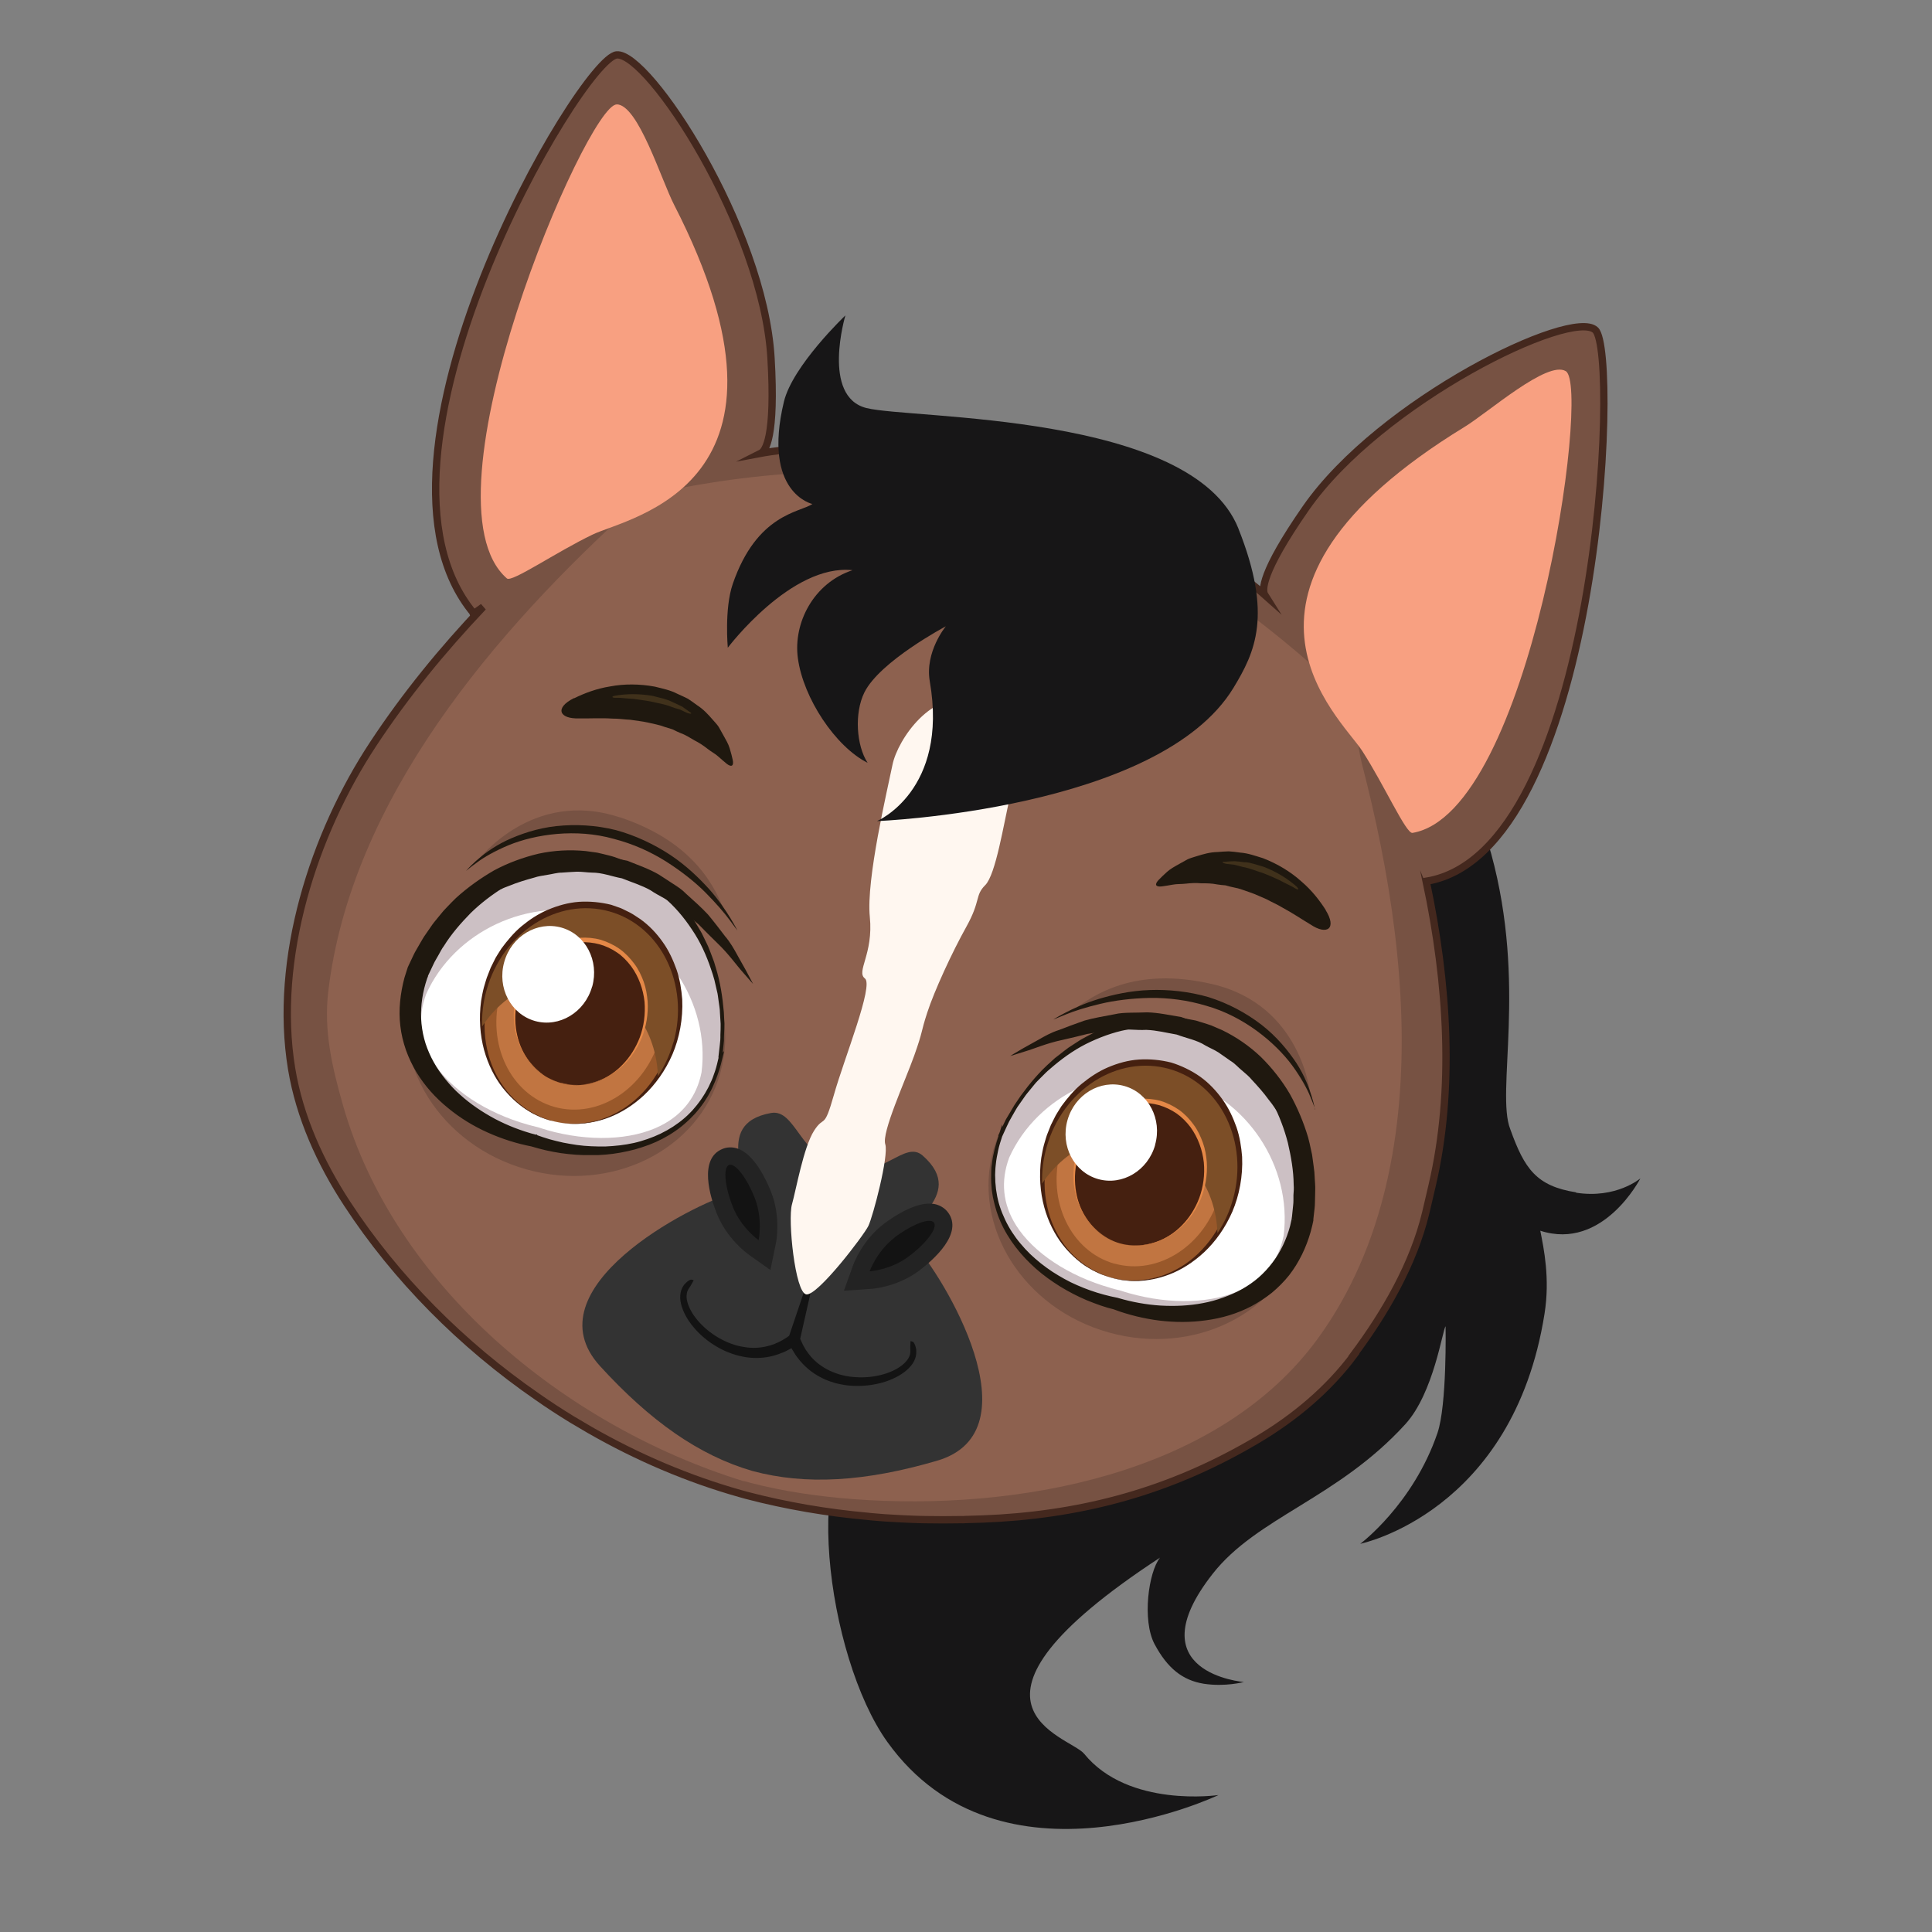 <svg width="130" height="130" viewBox="0 0 130 130" fill="none" xmlns="http://www.w3.org/2000/svg">
<rect x="0" y="0" width="130" height="130" fill="#808080" stroke="none"/>
<g id="Zodiac Sign">
<g id="Group">
<path id="Vector" d="M106.054 80.231C103.373 79.807 102.579 78.644 101.624 75.985C100.637 73.481 102.756 66.299 100.337 57.438C98.803 51.821 92.57 44.801 90.79 43.653C89.01 42.505 90.551 49.579 89.257 49.117L91.298 55.281C90.204 53.57 89.257 52.345 88.763 52.23C88.763 52.23 88.964 55.304 88.394 58.933C88.101 60.806 89.102 67.833 90.328 74.968C89.842 74.775 89.357 74.629 88.887 74.413C88.887 74.413 81.127 87.551 78.299 90.587C75.464 93.623 63.651 93.969 58.705 95.48C53.758 96.99 55.599 111.484 59.706 117.209C67.312 127.812 81.99 120.784 81.99 120.784C81.99 120.784 75.934 121.678 72.952 118.01C71.973 116.801 62.75 114.836 78.053 104.811C77.282 105.774 76.835 109.026 77.691 110.636C78.546 112.239 79.563 113.063 80.996 113.295C82.43 113.518 83.701 113.179 83.701 113.179C83.701 113.179 76.342 112.586 81.605 105.89C84.587 102.091 90.019 100.82 94.566 95.826C96.476 93.723 97.062 89.477 97.27 89.246C97.27 89.292 97.37 94.532 96.723 96.427C95.082 101.228 91.53 103.879 91.53 103.879C91.53 103.879 101.809 101.79 103.928 88.398C104.305 86.025 103.881 84.014 103.642 82.812C107.873 84.184 110.377 79.291 110.377 79.291C110.377 79.291 108.751 80.678 106.047 80.254L106.054 80.231Z" fill="#171617"/>
<path id="Vector_2" d="M91.107 91.173C89.381 93.492 87.108 95.395 84.596 96.882C79.187 100.088 73.6 101.752 67.267 102.153C66.504 102.199 65.741 102.23 64.978 102.245C64.862 102.253 64.747 102.261 64.631 102.253C63.845 102.268 63.059 102.268 62.273 102.253C61.996 102.253 61.719 102.238 61.434 102.23C60.971 102.215 60.509 102.191 60.039 102.161C59.7 102.145 59.369 102.122 59.037 102.091C58.814 102.076 58.598 102.053 58.375 102.03C55.632 101.783 52.919 101.321 50.261 100.627C50.099 100.581 49.945 100.542 49.791 100.496C46.292 99.51 42.887 98.054 39.674 96.212C39.273 95.981 38.872 95.742 38.472 95.503C37.693 95.025 36.931 94.532 36.175 94.001C31.067 90.479 26.628 85.995 23.369 81.009C21.551 78.235 20.164 75.161 19.624 71.925C18.399 64.512 21.111 56.121 25.103 50.072C27.268 46.782 29.78 43.715 32.508 40.841C31.984 41.211 31.76 41.388 31.876 41.273C23.207 30.909 39.111 3.894 41.5 3.694C43.634 3.516 51.355 15.29 51.879 24.082C52.195 29.43 51.501 30.346 51.193 30.501C52.264 30.3 59.715 29.121 69.116 31.826C78.54 34.415 84.28 39.3 85.105 40.032C84.92 39.739 84.812 38.591 87.863 34.199C92.887 26.971 105.778 20.707 107.35 22.21C109.014 23.805 107.573 57.369 95.984 59.296C95.992 59.334 95.984 59.334 95.969 59.319C97.425 66.192 97.865 73.343 96.37 79.746C96.223 80.362 96.085 80.986 95.931 81.618C95.106 85.047 93.195 88.345 91.092 91.165L91.107 91.173Z" fill="#775243" stroke="#44281E" stroke-width="0.493" stroke-miterlimit="10"/>
<path id="Vector_3" d="M50.028 99.664C37.969 95.927 26.527 86.488 23.075 74.359C22.351 71.801 21.773 69.382 22.088 66.716C23.622 53.778 33.315 42.436 42.778 33.898C42.916 33.775 43.201 33.398 43.386 33.351C46.291 32.65 58.065 30.169 68.722 33.166C78.769 35.987 87.977 44.37 90.258 46.558C91.052 47.321 91.352 50.28 91.637 51.382C92.115 53.224 92.546 55.081 92.916 56.945C93.679 60.783 94.188 64.666 94.296 68.557C94.504 76.062 93.186 83.853 88.694 90.04C82.021 99.232 68.452 101.698 57.418 100.874C55.075 100.696 52.725 100.357 50.444 99.764L50.506 99.779L50.036 99.648L50.028 99.664Z" fill="#8D614F"/>
<path id="Vector_4" d="M61.455 83.674C60.246 82.388 65.269 80.577 62.095 77.764C60.854 76.67 59.444 79.359 56.616 78.635C53.827 77.78 53.511 74.605 51.885 74.89C47.709 75.638 51.053 79.806 49.35 80.269C46.499 81.047 35.619 86.703 40.373 91.919C43.764 95.633 47.046 97.937 50.622 98.977C54.212 99.948 58.219 99.702 63.043 98.292C69.816 96.319 63.474 85.824 61.448 83.667L61.455 83.674Z" fill="#333333"/>
<path id="Vector_5" d="M56.192 93.06C55.953 92.991 55.722 92.906 55.553 92.837C55.229 92.69 54.944 92.536 54.697 92.359C54.466 92.197 54.243 92.004 54.035 91.789C53.827 91.573 53.665 91.357 53.565 91.218C53.48 91.095 53.411 90.972 53.349 90.872L53.272 90.748C53.272 90.748 53.264 90.733 53.257 90.718L53.11 90.795C53.002 90.856 52.879 90.918 52.74 90.98C52.486 91.087 52.263 91.165 52.039 91.226C51.754 91.303 51.461 91.349 51.176 91.365C50.876 91.388 50.552 91.373 50.213 91.326C49.935 91.28 49.558 91.203 49.211 91.072C48.895 90.964 48.579 90.818 48.263 90.633C47.038 89.932 46.083 88.799 45.828 87.751C45.759 87.474 45.752 87.204 45.798 86.981C45.836 86.749 45.944 86.572 46.044 86.433C46.191 86.279 46.283 86.195 46.368 86.156C46.414 86.125 46.476 86.087 46.56 86.11L46.676 86.141C46.676 86.141 46.453 86.58 46.36 86.68C46.306 86.765 46.229 86.896 46.214 87.05C46.183 87.227 46.198 87.427 46.26 87.643C46.514 88.545 47.439 89.546 48.548 90.124C48.841 90.278 49.134 90.402 49.411 90.486C49.465 90.502 49.519 90.517 49.566 90.533C49.82 90.602 50.082 90.641 50.298 90.671C50.583 90.702 50.86 90.702 51.122 90.671C51.369 90.648 51.608 90.594 51.846 90.525C52.031 90.471 52.216 90.394 52.424 90.294C52.54 90.24 52.64 90.178 52.733 90.124L52.933 90.001C53.002 89.947 53.064 89.909 53.102 89.878L54.12 86.865L54.543 86.981L53.842 90.086L54.027 90.486C54.081 90.579 54.135 90.687 54.204 90.802C54.328 90.995 54.451 91.149 54.574 91.296C54.736 91.48 54.921 91.65 55.114 91.796C55.314 91.95 55.553 92.097 55.822 92.228C56.154 92.374 56.4 92.467 56.662 92.528C56.955 92.605 57.263 92.652 57.595 92.667C58.851 92.752 60.153 92.382 60.839 91.742C61 91.588 61.124 91.427 61.185 91.272C61.255 91.118 61.262 90.964 61.255 90.841C61.232 90.733 61.27 90.24 61.27 90.24L61.386 90.271C61.47 90.294 61.493 90.348 61.532 90.425C61.578 90.502 61.617 90.633 61.648 90.795C61.663 90.995 61.663 91.211 61.571 91.434C61.501 91.642 61.355 91.866 61.147 92.066C60.384 92.829 58.974 93.291 57.564 93.253C57.194 93.253 56.847 93.206 56.524 93.137C56.416 93.114 56.3 93.091 56.192 93.06Z" fill="#131313"/>
<path id="Vector_6" d="M65.447 47.213C65.964 47.382 67.258 47.328 67.898 49.016C68.537 50.711 68.352 51.959 67.944 53.693C67.535 55.427 67.004 58.848 66.295 59.557C65.586 60.266 66.01 60.582 65.031 62.346C64.045 64.111 62.866 66.684 62.396 68.125C61.926 69.566 62.134 69.289 61.518 71.022C60.901 72.756 59.314 76.208 59.568 76.994C59.815 77.78 58.736 81.864 58.428 82.496C58.12 83.128 55.007 87.219 54.251 87.096C53.496 86.98 53.003 82.064 53.288 81.047C53.573 80.03 54.066 77.202 54.775 76.085C55.484 74.975 55.423 76.108 56.116 73.658C56.81 71.2 58.805 66.299 58.197 65.837C57.588 65.374 58.782 64.195 58.528 61.691C58.274 59.187 59.699 53.2 60.054 51.459C60.408 49.725 62.781 46.311 65.463 47.197L65.447 47.213Z" fill="#FFF7F0"/>
<path id="Vector_7" d="M50.376 84.415C50.222 84.307 48.889 83.321 48.227 81.649C47.795 80.562 46.978 77.958 48.627 77.303C48.92 77.187 49.244 77.172 49.56 77.264C50.746 77.596 51.578 79.43 51.887 80.208C52.549 81.88 52.241 83.513 52.203 83.691L51.84 85.455L50.369 84.415L50.376 84.415Z" fill="#232323"/>
<path id="Vector_8" d="M50.792 80.631C51.34 82.026 51.047 83.451 51.047 83.451C51.047 83.451 49.86 82.611 49.313 81.209C48.758 79.814 48.65 78.55 49.051 78.389C49.459 78.227 50.238 79.229 50.792 80.623L50.792 80.631Z" fill="#131313"/>
<path id="Vector_9" d="M58.589 86.726C58.774 86.719 60.431 86.572 61.864 85.486C62.796 84.777 64.854 82.989 63.783 81.571C63.59 81.317 63.32 81.14 63.005 81.047C61.818 80.716 60.146 81.841 59.483 82.342C58.05 83.428 57.457 84.977 57.395 85.154L56.786 86.85L58.582 86.726L58.589 86.726Z" fill="#232323"/>
<path id="Vector_10" d="M60.199 83.274C59.005 84.183 58.512 85.547 58.512 85.547C58.512 85.547 59.96 85.447 61.155 84.537C62.357 83.636 63.104 82.619 62.842 82.264C62.58 81.918 61.394 82.365 60.192 83.266L60.199 83.274Z" fill="#131313"/>
<path id="Vector_11" d="M41.491 7.022C42.939 7.022 44.496 12.108 45.359 13.78C55.029 32.65 42.323 34.785 39.873 35.971C37.415 37.15 34.44 39.208 34.109 38.922C28.029 33.636 39.495 7.022 41.491 7.03L41.491 7.022Z" fill="#F8A081"/>
<path id="Vector_12" d="M105.361 24.976C104.129 24.22 100.145 27.75 98.542 28.728C80.458 39.793 90.182 48.238 91.661 50.527C93.141 52.815 94.612 56.121 95.044 56.044C102.988 54.695 107.064 26.016 105.361 24.976Z" fill="#F8A081"/>
<path id="Vector_13" d="M83.33 35.563C80.209 27.742 61.354 28.22 58.303 27.457C55.252 26.694 56.885 21.223 56.885 21.223C56.885 21.223 53.333 24.598 52.747 27.033C51.276 33.174 54.666 33.914 54.666 33.914C53.819 34.484 50.929 34.569 49.303 39.3C48.733 40.964 48.972 43.584 48.972 43.584C48.972 43.584 53.241 37.921 57.363 38.367C54.728 39.238 53.364 41.935 53.688 44.293C54.05 46.974 56.215 50.242 58.38 51.328C57.625 50.172 57.471 47.992 58.164 46.589C59.205 44.493 63.643 42.143 63.643 42.143C63.643 42.143 62.217 43.861 62.564 45.849C63.835 53.208 59.012 55.25 59.012 55.25C59.012 55.25 78.006 54.503 82.999 46.281C84.447 43.892 85.649 41.396 83.33 35.571L83.33 35.563Z" fill="#171617"/>
<g id="Group_2">
<g id="Group_3">
<path id="Vector_14" d="M66.846 77.35C65.389 82.536 68.857 88.045 74.597 89.656C80.338 91.266 86.163 88.377 87.627 83.191C89.084 78.013 85.609 72.504 79.876 70.893C74.135 69.283 68.302 72.172 66.846 77.35Z" fill="#775243"/>
</g>
<path id="Vector_15" d="M67.319 76.433C65.231 82.304 70.078 86.596 75.109 87.736C79.995 89.378 86.367 88.245 87.646 82.142C88.524 76.255 85.442 70.523 80.349 69.105C75.256 67.664 69.646 70.946 67.327 76.433L67.319 76.433Z" fill="#CCC0C4"/>
<path id="Vector_16" d="M74.723 86.658C71.903 85.865 69.522 84.285 68.366 82.444C67.472 81.018 67.318 79.485 67.904 77.897C69.807 73.667 74.839 71.317 79.346 72.588C83.893 73.867 86.959 78.498 86.374 83.145C86.05 84.755 85.126 85.98 83.615 86.735C81.666 87.706 78.815 87.814 75.987 87.02C75.794 86.967 75.594 86.905 75.409 86.843C75.116 86.774 74.924 86.72 74.723 86.666L74.723 86.658Z" fill="white"/>
<g id="Group_4">
<g id="Group_5">
<path id="Vector_17" d="M74.734 85.957C71.274 84.987 69.356 81.049 70.442 77.181C71.529 73.313 75.227 70.947 78.679 71.918C82.131 72.889 84.058 76.826 82.971 80.702C81.885 84.57 78.186 86.928 74.734 85.957Z" fill="#99582A"/>
<path id="Vector_18" d="M74.995 85.033C72.051 84.208 70.418 80.795 71.365 77.435C72.313 74.076 75.48 72.011 78.424 72.835C81.367 73.66 83.001 77.073 82.053 80.433C81.105 83.792 77.938 85.85 74.995 85.025L74.995 85.033Z" fill="#C17541"/>
<path id="Vector_19" d="M74.733 85.958C74.733 85.958 74.571 85.904 74.271 85.804C74.117 85.765 73.939 85.673 73.731 85.573C73.516 85.488 73.3 85.334 73.038 85.187C72.552 84.856 71.99 84.378 71.481 83.723C70.973 83.068 70.534 82.213 70.264 81.227C69.994 80.233 69.902 79.092 70.064 77.913C70.118 77.621 70.164 77.328 70.249 77.019C70.341 76.734 70.403 76.442 70.534 76.149C70.595 76.002 70.649 75.848 70.711 75.702C70.78 75.555 70.857 75.417 70.927 75.27C71.058 74.978 71.258 74.708 71.427 74.423C71.82 73.891 72.252 73.367 72.784 72.928C73.315 72.496 73.901 72.096 74.556 71.818C75.211 71.541 75.912 71.341 76.636 71.294C77.361 71.248 78.093 71.318 78.801 71.495C79.464 71.695 80.173 72.034 80.759 72.45C81.352 72.874 81.845 73.406 82.261 73.984C82.677 74.561 82.97 75.201 83.201 75.848C83.425 76.503 83.525 77.174 83.579 77.836C83.64 79.154 83.386 80.441 82.924 81.527C82.438 82.637 81.776 83.554 81.021 84.263C80.265 84.964 79.449 85.465 78.678 85.757C77.9 86.058 77.176 86.166 76.59 86.197C76.29 86.197 76.028 86.204 75.796 86.166C75.565 86.143 75.373 86.127 75.218 86.081C74.91 86.012 74.741 85.973 74.741 85.973L74.733 85.958ZM74.733 85.958C74.733 85.958 74.895 85.996 75.211 86.058C75.365 86.104 75.558 86.112 75.789 86.135C76.02 86.174 76.282 86.15 76.575 86.15C77.16 86.112 77.885 85.996 78.64 85.665C79.395 85.341 80.188 84.833 80.874 84.093C81.568 83.369 82.161 82.429 82.531 81.373C82.908 80.279 83.047 79.085 82.924 77.867C82.77 76.657 82.338 75.448 81.575 74.454C81.19 73.96 80.751 73.514 80.235 73.151C79.711 72.797 79.187 72.543 78.547 72.35C77.946 72.188 77.314 72.119 76.69 72.15C76.066 72.196 75.457 72.35 74.872 72.566C73.708 73.028 72.699 73.829 71.944 74.785C71.774 75.039 71.574 75.27 71.435 75.532C71.358 75.663 71.281 75.794 71.204 75.918C71.142 76.049 71.081 76.18 71.019 76.311C70.88 76.565 70.796 76.865 70.688 77.143C70.603 77.405 70.534 77.698 70.457 77.967C70.218 79.077 70.241 80.186 70.457 81.165C70.665 82.151 71.073 82.999 71.551 83.669C72.021 84.347 72.576 84.817 73.061 85.156C73.315 85.311 73.531 85.465 73.747 85.549C73.955 85.65 74.124 85.742 74.278 85.788C74.579 85.896 74.741 85.95 74.741 85.95L74.733 85.958Z" fill="#452010"/>
</g>
<path id="Vector_20" d="M82.961 80.703C82.73 81.535 82.375 82.297 81.921 82.976C81.82 80.017 80.048 77.412 77.328 76.65C74.616 75.887 71.757 77.173 70.124 79.639C70.093 78.838 70.193 78.013 70.424 77.189C71.511 73.313 75.209 70.955 78.669 71.926C82.129 72.897 84.047 76.842 82.961 80.71L82.961 80.703Z" fill="#7C4E27"/>
<g id="Group_6">
<path id="Vector_21" d="M75.37 83.668C73.043 83.013 71.748 80.355 72.48 77.751C73.212 75.138 75.701 73.551 78.028 74.206C80.355 74.861 81.65 77.512 80.918 80.124C80.186 82.728 77.697 84.323 75.37 83.668Z" fill="#452010"/>
<path id="Vector_22" d="M75.37 83.668C75.37 83.668 75.262 83.629 75.062 83.56C74.862 83.491 74.569 83.36 74.238 83.144C73.906 82.921 73.529 82.605 73.197 82.15C72.858 81.703 72.573 81.133 72.396 80.463C72.219 79.8 72.172 79.037 72.296 78.251C72.334 78.058 72.373 77.858 72.427 77.658C72.489 77.465 72.535 77.273 72.627 77.08C72.773 76.679 72.997 76.317 73.236 75.955C73.498 75.608 73.791 75.269 74.137 74.984C74.492 74.699 74.877 74.445 75.309 74.275C75.74 74.098 76.195 73.975 76.665 73.936C77.135 73.905 77.612 73.951 78.067 74.067C78.506 74.198 78.953 74.414 79.338 74.683C79.724 74.961 80.047 75.3 80.317 75.678C80.594 76.047 80.787 76.471 80.941 76.895C81.095 77.319 81.165 77.766 81.203 78.197C81.257 79.068 81.103 79.915 80.81 80.647C80.502 81.387 80.07 82.011 79.57 82.489C79.069 82.967 78.529 83.306 78.013 83.514C77.497 83.722 77.004 83.799 76.611 83.814C76.21 83.822 75.894 83.784 75.686 83.737C75.478 83.691 75.363 83.668 75.363 83.668L75.37 83.668ZM75.37 83.668C75.37 83.668 75.478 83.691 75.694 83.737C75.902 83.776 76.218 83.814 76.618 83.799C77.011 83.776 77.497 83.691 78.013 83.483C78.522 83.275 79.069 82.928 79.539 82.443C80.017 81.957 80.425 81.326 80.695 80.609C80.964 79.877 81.08 79.052 81.003 78.22C80.91 77.388 80.618 76.548 80.101 75.839C79.839 75.493 79.531 75.177 79.169 74.922C78.807 74.676 78.422 74.491 77.982 74.36C77.559 74.244 77.119 74.198 76.68 74.221C76.241 74.252 75.809 74.36 75.409 74.522C74.6 74.853 73.914 75.423 73.405 76.086C73.166 76.425 72.935 76.779 72.789 77.149C72.697 77.326 72.643 77.527 72.573 77.719C72.519 77.904 72.473 78.097 72.427 78.29C72.28 79.052 72.311 79.8 72.458 80.463C72.604 81.125 72.889 81.695 73.221 82.142C73.544 82.589 73.922 82.913 74.245 83.136C74.577 83.36 74.862 83.491 75.062 83.56C75.262 83.629 75.37 83.668 75.37 83.668Z" fill="#E58847"/>
</g>
<path id="Vector_23" d="M77.729 77.036C77.244 78.769 75.525 79.794 73.9 79.34C72.274 78.885 71.341 77.113 71.827 75.379C72.312 73.645 74.031 72.62 75.656 73.075C77.282 73.53 78.215 75.31 77.722 77.036L77.729 77.036Z" fill="white"/>
</g>
<path id="Vector_24" d="M87.238 77.088C87.238 77.088 87.092 76.741 86.784 76.179C86.645 75.894 86.429 75.562 86.206 75.185C85.944 74.823 85.697 74.391 85.35 73.975C85.034 73.536 84.649 73.104 84.233 72.657C84.04 72.419 83.794 72.226 83.555 72.018C83.308 71.818 83.1 71.563 82.815 71.394C82.546 71.209 82.276 71.016 81.999 70.824C81.721 70.639 81.398 70.515 81.105 70.346C80.527 69.976 79.826 69.861 79.178 69.614C78.5 69.498 77.815 69.321 77.129 69.298C76.435 69.337 75.757 69.206 75.095 69.321C74.44 69.421 73.792 69.46 73.184 69.568C72.59 69.722 72.012 69.853 71.481 69.976C70.41 70.2 69.57 70.577 68.953 70.754C68.337 70.955 67.975 71.055 67.975 71.055C67.975 71.055 68.291 70.855 68.853 70.531C69.138 70.369 69.485 70.176 69.878 69.961C70.279 69.73 70.726 69.475 71.257 69.306C71.781 69.105 72.352 68.89 72.968 68.674C73.592 68.497 74.278 68.381 74.979 68.25C75.326 68.165 75.696 68.15 76.066 68.142C76.435 68.142 76.813 68.127 77.191 68.119C77.946 68.135 78.716 68.312 79.487 68.435C80.211 68.72 80.989 68.882 81.644 69.306C81.975 69.498 82.322 69.66 82.623 69.884C82.915 70.115 83.208 70.346 83.493 70.569C84.04 71.039 84.518 71.563 84.919 72.072C85.112 72.334 85.304 72.596 85.489 72.843C85.651 73.104 85.797 73.366 85.936 73.605C86.244 74.083 86.414 74.584 86.606 74.992C86.76 75.424 86.915 75.794 86.999 76.109C87.192 76.734 87.238 77.103 87.238 77.103L87.238 77.088Z" fill="#1F180F"/>
<path id="Vector_25" d="M89.209 61.238C88.816 60.621 88.285 59.92 87.56 59.304C86.859 58.672 85.965 58.125 84.987 57.747C84.478 57.593 83.985 57.408 83.453 57.37C83.192 57.331 82.937 57.3 82.683 57.285C82.429 57.293 82.174 57.308 81.92 57.331C81.419 57.339 80.957 57.477 80.533 57.608C80.317 57.678 80.109 57.732 79.917 57.817C79.732 57.917 79.562 58.017 79.393 58.109C79.061 58.294 78.761 58.456 78.53 58.664C78.299 58.864 78.114 59.057 77.96 59.211C77.659 59.527 77.767 59.697 78.183 59.643C78.391 59.612 78.638 59.581 78.907 59.527C79.169 59.473 79.493 59.496 79.809 59.458C80.132 59.419 80.472 59.404 80.826 59.435C81.18 59.435 81.535 59.435 81.905 59.512C82.09 59.543 82.275 59.558 82.459 59.573C82.644 59.627 82.822 59.674 83.014 59.712C83.392 59.774 83.754 59.928 84.124 60.051C84.494 60.174 84.856 60.359 85.218 60.506C85.565 60.698 85.935 60.852 86.274 61.06C86.967 61.43 87.599 61.862 88.184 62.209C89.294 62.956 89.98 62.486 89.194 61.23L89.209 61.238Z" fill="#1F180F"/>
<path id="Vector_26" d="M87.299 59.705C86.667 59.127 85.897 58.665 85.057 58.333C84.972 58.31 84.887 58.279 84.802 58.256C84.664 58.21 84.525 58.172 84.386 58.133C84.147 58.064 83.963 58.025 83.793 58.017C83.77 58.017 83.747 58.017 83.724 58.017C83.516 57.987 83.292 57.964 83.076 57.948L83.061 57.948C82.845 57.956 82.637 57.964 82.429 57.987C82.398 57.987 82.375 57.987 82.344 57.987C82.183 57.987 82.275 58.079 82.506 58.125C82.653 58.148 82.791 58.156 82.938 58.172C82.999 58.172 83.092 58.195 83.146 58.21C83.308 58.256 83.462 58.295 83.616 58.333C83.739 58.356 83.87 58.387 84.009 58.426C84.186 58.48 84.371 58.534 84.548 58.603C84.648 58.634 84.749 58.672 84.849 58.703C85.149 58.803 85.411 58.919 85.658 59.027C85.781 59.081 85.897 59.135 86.02 59.189C86.058 59.204 86.097 59.227 86.135 59.243C86.266 59.32 86.397 59.381 86.536 59.451C86.752 59.559 86.975 59.666 87.199 59.805C87.361 59.89 87.422 59.828 87.291 59.72L87.299 59.705Z" fill="#40311B"/>
<g id="Vector_27">
<path d="M67.319 76.433C67.218 76.741 67.118 77.057 67.049 77.373C66.98 77.689 66.918 78.013 66.887 78.336C66.864 78.498 66.856 78.66 66.849 78.822C66.841 78.984 66.833 79.145 66.849 79.307C66.849 79.469 66.856 79.631 66.879 79.793C66.887 79.954 66.91 80.116 66.941 80.278C66.964 80.44 66.995 80.602 67.033 80.756C67.064 80.918 67.118 81.072 67.164 81.226C67.265 81.534 67.388 81.835 67.526 82.127C67.804 82.713 68.158 83.26 68.575 83.753C68.782 84 68.998 84.239 69.229 84.462C69.461 84.686 69.707 84.894 69.961 85.102L70.347 85.394L70.747 85.672L71.156 85.926L71.572 86.165L71.996 86.388L72.435 86.589C72.728 86.72 73.028 86.835 73.329 86.943C73.629 87.051 73.937 87.144 74.246 87.228C74.554 87.313 74.862 87.382 75.178 87.444L75.201 87.452C76.141 87.729 77.112 87.906 78.083 87.968C79.054 88.022 80.032 87.983 80.972 87.799C81.442 87.714 81.905 87.583 82.352 87.421C82.799 87.259 83.23 87.074 83.638 86.843C84.047 86.612 84.432 86.342 84.779 86.042C85.126 85.734 85.442 85.394 85.719 85.025C86.281 84.293 86.674 83.437 86.921 82.536L86.998 82.189L87.037 82.019C87.037 82.019 87.044 81.95 87.037 82.066L87.037 82.05L87.037 82.027L87.037 81.981L87.052 81.888L87.129 81.141C87.144 81.01 87.152 80.894 87.152 80.779L87.152 80.424C87.168 80.193 87.191 79.962 87.168 79.716C87.16 78.752 86.99 77.805 86.775 76.872C86.536 75.94 86.189 75.038 85.757 74.183C85.295 73.343 84.748 72.549 84.093 71.841C83.43 71.147 82.66 70.554 81.828 70.076L81.18 69.752C80.957 69.66 80.726 69.583 80.502 69.49C80.394 69.452 80.263 69.39 80.171 69.375L79.809 69.282C79.57 69.229 79.316 69.144 79.085 69.121L78.368 69.02L77.636 68.99C77.389 68.967 77.143 69.013 76.904 69.02L76.534 69.044C76.411 69.059 76.288 69.082 76.172 69.105C75.193 69.244 74.246 69.568 73.344 69.984C72.435 70.4 71.603 70.97 70.84 71.609C70.655 71.779 70.455 71.925 70.277 72.103L69.746 72.634C69.561 72.812 69.422 73.02 69.26 73.204C69.098 73.397 68.937 73.59 68.798 73.798L68.366 74.414C68.235 74.622 68.112 74.846 67.981 75.061L67.788 75.385L67.627 75.724L67.303 76.402L67.319 76.433ZM67.319 76.433L67.634 75.747L67.796 75.408L67.981 75.077C68.104 74.861 68.228 74.638 68.359 74.422L68.782 73.798C69.376 72.989 70.023 72.21 70.786 71.54L71.063 71.286L71.364 71.055C71.564 70.901 71.757 70.739 71.965 70.592L72.604 70.176C72.812 70.03 73.044 69.93 73.267 69.799C74.161 69.321 75.116 68.944 76.126 68.743C76.249 68.72 76.372 68.681 76.503 68.658L76.881 68.612C77.135 68.589 77.389 68.527 77.651 68.535L78.422 68.52L79.208 68.581C79.478 68.589 79.716 68.658 79.963 68.697L80.333 68.766C80.487 68.789 80.587 68.836 80.718 68.874C80.965 68.951 81.219 69.02 81.466 69.113L82.182 69.421C83.122 69.876 83.993 70.477 84.756 71.201C85.503 71.941 86.158 72.765 86.69 73.674C87.198 74.591 87.607 75.562 87.907 76.572C87.977 76.826 88.031 77.08 88.085 77.335L88.169 77.72L88.223 78.113C88.254 78.375 88.3 78.629 88.323 78.891L88.37 79.677C88.393 79.939 88.37 80.209 88.37 80.478C88.354 80.74 88.37 81.025 88.339 81.272L88.254 82.019L88.254 82.112L88.239 82.158L88.239 82.181L88.239 82.197C88.216 82.32 88.239 82.235 88.223 82.266L88.177 82.459L88.077 82.852C87.784 83.884 87.314 84.878 86.644 85.741C86.305 86.165 85.919 86.55 85.503 86.897C85.079 87.236 84.625 87.529 84.155 87.783C83.207 88.284 82.167 88.585 81.126 88.723C80.086 88.87 79.038 88.862 78.014 88.739C76.989 88.608 75.979 88.361 75.016 88.007L75.047 88.007C74.723 87.93 74.407 87.837 74.091 87.729C73.776 87.621 73.467 87.498 73.159 87.375C72.851 87.244 72.558 87.105 72.258 86.951L71.818 86.712L71.387 86.458L70.971 86.188L70.562 85.903L70.169 85.603L69.792 85.287C69.545 85.063 69.306 84.84 69.083 84.601C68.86 84.362 68.644 84.115 68.444 83.853C68.043 83.329 67.696 82.767 67.434 82.166C67.303 81.865 67.188 81.557 67.103 81.241C67.056 81.087 67.018 80.925 66.98 80.763C66.941 80.602 66.91 80.448 66.887 80.278C66.856 80.116 66.841 79.954 66.833 79.793C66.818 79.631 66.81 79.469 66.81 79.299C66.81 79.138 66.81 78.976 66.818 78.806C66.818 78.644 66.833 78.483 66.864 78.321C66.895 77.997 66.964 77.674 67.041 77.358C67.118 77.042 67.218 76.734 67.319 76.418L67.319 76.433Z" fill="#1F180F"/>
<path d="M67.319 76.433C67.218 76.741 67.118 77.057 67.049 77.373C66.98 77.689 66.918 78.013 66.887 78.336C66.864 78.498 66.856 78.66 66.849 78.822C66.841 78.984 66.833 79.145 66.849 79.307C66.849 79.469 66.856 79.631 66.879 79.793C66.887 79.954 66.91 80.116 66.941 80.278C66.964 80.44 66.995 80.602 67.033 80.756C67.064 80.918 67.118 81.072 67.164 81.226C67.265 81.534 67.388 81.835 67.526 82.127C67.804 82.713 68.158 83.26 68.575 83.753C68.782 84 68.998 84.239 69.229 84.462C69.461 84.686 69.707 84.894 69.961 85.102L70.347 85.394L70.747 85.672L71.156 85.926L71.572 86.165L71.996 86.388L72.435 86.589C72.728 86.72 73.028 86.835 73.329 86.943C73.629 87.051 73.937 87.144 74.246 87.228C74.554 87.313 74.862 87.382 75.178 87.444L75.201 87.452C76.141 87.729 77.112 87.906 78.083 87.968C79.054 88.022 80.032 87.983 80.972 87.799C81.442 87.714 81.905 87.583 82.352 87.421C82.799 87.259 83.23 87.074 83.638 86.843C84.047 86.612 84.432 86.342 84.779 86.042C85.126 85.734 85.442 85.394 85.719 85.025C86.281 84.293 86.674 83.437 86.921 82.536L86.998 82.189L87.037 82.019C87.037 82.019 87.044 81.95 87.037 82.066L87.037 82.05L87.037 82.027L87.037 81.981L87.052 81.888L87.129 81.141C87.144 81.01 87.152 80.894 87.152 80.779L87.152 80.424C87.168 80.193 87.191 79.962 87.168 79.716C87.16 78.752 86.99 77.805 86.775 76.872C86.536 75.94 86.189 75.038 85.757 74.183C85.295 73.343 84.748 72.549 84.093 71.841C83.43 71.147 82.66 70.554 81.828 70.076L81.18 69.752C80.957 69.66 80.726 69.583 80.502 69.49C80.394 69.452 80.263 69.39 80.171 69.375L79.809 69.282C79.57 69.229 79.316 69.144 79.085 69.121L78.368 69.02L77.636 68.99C77.389 68.967 77.143 69.013 76.904 69.02L76.534 69.044C76.411 69.059 76.288 69.082 76.172 69.105C75.193 69.244 74.246 69.568 73.344 69.984C72.435 70.4 71.603 70.97 70.84 71.609C70.655 71.779 70.455 71.925 70.277 72.103L69.746 72.634C69.561 72.812 69.422 73.02 69.26 73.204C69.098 73.397 68.937 73.59 68.798 73.798L68.366 74.414C68.235 74.622 68.112 74.846 67.981 75.061L67.788 75.385L67.627 75.724L67.303 76.402L67.319 76.433ZM67.319 76.433L67.634 75.747L67.796 75.408L67.981 75.077C68.104 74.861 68.228 74.638 68.359 74.422L68.782 73.798C69.376 72.989 70.023 72.21 70.786 71.54L71.063 71.286L71.364 71.055C71.564 70.901 71.757 70.739 71.965 70.592L72.604 70.176C72.812 70.03 73.044 69.93 73.267 69.799C74.161 69.321 75.116 68.944 76.126 68.743C76.249 68.72 76.372 68.681 76.503 68.658L76.881 68.612C77.135 68.589 77.389 68.527 77.651 68.535L78.422 68.52L79.208 68.581C79.478 68.589 79.716 68.658 79.963 68.697L80.333 68.766C80.487 68.789 80.587 68.836 80.718 68.874C80.965 68.951 81.219 69.02 81.466 69.113L82.182 69.421C83.122 69.876 83.993 70.477 84.756 71.201C85.503 71.941 86.158 72.765 86.69 73.674C87.198 74.591 87.607 75.562 87.907 76.572C87.977 76.826 88.031 77.08 88.085 77.335L88.169 77.72L88.223 78.113C88.254 78.375 88.3 78.629 88.323 78.891L88.37 79.677C88.393 79.939 88.37 80.209 88.37 80.478C88.354 80.74 88.37 81.025 88.339 81.272L88.254 82.019L88.254 82.112L88.239 82.158L88.239 82.181L88.239 82.197C88.216 82.32 88.239 82.235 88.223 82.266L88.177 82.459L88.077 82.852C87.784 83.884 87.314 84.878 86.644 85.741C86.305 86.165 85.919 86.55 85.503 86.897C85.079 87.236 84.625 87.529 84.155 87.783C83.207 88.284 82.167 88.585 81.126 88.723C80.086 88.87 79.038 88.862 78.014 88.739C76.989 88.608 75.979 88.361 75.016 88.007L75.047 88.007C74.723 87.93 74.407 87.837 74.091 87.729C73.776 87.621 73.467 87.498 73.159 87.375C72.851 87.244 72.558 87.105 72.258 86.951L71.818 86.712L71.387 86.458L70.971 86.188L70.562 85.903L70.169 85.603L69.792 85.287C69.545 85.063 69.306 84.84 69.083 84.601C68.86 84.362 68.644 84.115 68.444 83.853C68.043 83.329 67.696 82.767 67.434 82.166C67.303 81.865 67.188 81.557 67.103 81.241C67.056 81.087 67.018 80.925 66.98 80.763C66.941 80.602 66.91 80.448 66.887 80.278C66.856 80.116 66.841 79.954 66.833 79.793C66.818 79.631 66.81 79.469 66.81 79.299C66.81 79.138 66.81 78.976 66.818 78.806C66.818 78.644 66.833 78.483 66.864 78.321C66.895 77.997 66.964 77.674 67.041 77.358C67.118 77.042 67.218 76.734 67.319 76.418L67.319 76.433Z" stroke="#1F180F" stroke-width="0.239" stroke-miterlimit="10"/>
</g>
<path id="Vector_28" d="M81.558 66.216C76.318 64.998 73.521 66.994 72.227 67.965C73.367 67.556 74.723 67.179 75.887 66.863C77.512 66.424 79.246 66.678 80.864 67.117C81.928 67.41 82.975 67.787 83.908 68.373C85.803 69.575 86.998 71.733 88.169 73.651C88.169 73.651 87.622 67.618 81.558 66.216Z" fill="#775243"/>
<path id="Vector_29" d="M88.477 74.646C88.477 74.646 88.431 74.314 88.253 73.752C88.084 73.189 87.783 72.38 87.229 71.525C86.666 70.677 85.896 69.737 84.879 68.951C83.861 68.165 82.644 67.51 81.319 67.094C80.024 66.717 78.622 66.57 77.35 66.617C76.071 66.663 74.9 66.925 73.929 67.218C72.958 67.51 72.188 67.88 71.671 68.15C71.147 68.42 70.87 68.605 70.87 68.605C70.87 68.605 71.178 68.481 71.725 68.258C72.265 68.034 73.058 67.78 74.029 67.549C74.993 67.318 76.148 67.171 77.381 67.148C78.622 67.133 79.909 67.295 81.18 67.68C83.692 68.389 85.811 70.146 86.974 71.725C87.56 72.519 87.953 73.259 88.169 73.798C88.4 74.338 88.5 74.661 88.5 74.661L88.477 74.646Z" fill="#1F180F"/>
</g>
<g id="Group_7">
<g id="Group_8">
<path id="Vector_30" d="M48.47 72.201C47.006 77.402 41.158 80.299 35.41 78.681C29.654 77.063 26.171 71.538 27.635 66.337C29.099 61.144 34.94 58.239 40.695 59.857C46.451 61.475 49.926 67 48.47 72.193L48.47 72.201Z" fill="#775243"/>
</g>
<path id="Vector_31" d="M48.478 71.153C47.192 77.271 40.804 78.412 35.911 76.763C30.864 75.615 26.01 71.315 28.105 65.428C30.433 59.926 36.057 56.636 41.166 58.077C46.275 59.503 49.365 65.243 48.486 71.153L48.478 71.153Z" fill="#CCC0C4"/>
<path id="Vector_32" d="M36.795 76.031C36.595 75.977 36.402 75.915 36.209 75.853C35.917 75.784 35.724 75.73 35.524 75.676C32.696 74.882 30.307 73.303 29.144 71.446C28.25 70.013 28.088 68.479 28.674 66.892C30.577 62.654 35.632 60.296 40.155 61.568C44.709 62.847 47.791 67.493 47.205 72.155C46.882 73.773 45.949 74.998 44.439 75.753C42.482 76.732 39.623 76.84 36.795 76.038L36.795 76.031Z" fill="white"/>
<g id="Group_9">
<g id="Group_10">
<path id="Vector_33" d="M37.059 75.407C33.592 74.428 31.657 70.483 32.752 66.599C33.846 62.716 37.544 60.35 41.02 61.321C44.487 62.292 46.413 66.245 45.327 70.128C44.233 74.012 40.526 76.37 37.067 75.399L37.059 75.407Z" fill="#99582A"/>
<path id="Vector_34" d="M37.312 74.483C34.353 73.65 32.72 70.237 33.668 66.862C34.615 63.487 37.79 61.422 40.749 62.254C43.7 63.086 45.334 66.508 44.386 69.875C43.438 73.242 40.264 75.307 37.312 74.483Z" fill="#C17541"/>
<path id="Vector_35" d="M37.059 75.407C37.059 75.407 36.897 75.353 36.597 75.253C36.443 75.214 36.266 75.122 36.057 75.021C35.842 74.937 35.618 74.782 35.364 74.628C34.871 74.297 34.316 73.819 33.8 73.164C33.291 72.509 32.852 71.654 32.575 70.66C32.305 69.666 32.212 68.526 32.374 67.339C32.428 67.046 32.474 66.754 32.559 66.438C32.652 66.153 32.713 65.86 32.844 65.559C32.906 65.413 32.96 65.259 33.022 65.105C33.091 64.958 33.168 64.82 33.237 64.673C33.368 64.373 33.569 64.111 33.738 63.825C34.131 63.294 34.563 62.77 35.094 62.323C35.626 61.884 36.212 61.491 36.874 61.213C37.529 60.936 38.23 60.736 38.955 60.682C39.679 60.636 40.419 60.705 41.128 60.882L41.636 61.059C41.79 61.105 41.968 61.198 42.137 61.283C42.492 61.437 42.784 61.645 43.085 61.845C43.678 62.269 44.179 62.801 44.587 63.379C45.003 63.956 45.296 64.604 45.527 65.251C45.751 65.906 45.851 66.584 45.905 67.239C45.967 68.564 45.712 69.851 45.25 70.938C44.764 72.055 44.094 72.972 43.347 73.681C42.592 74.389 41.775 74.883 40.997 75.183C40.218 75.484 39.494 75.592 38.901 75.622C38.6 75.622 38.338 75.63 38.107 75.592C37.876 75.569 37.683 75.553 37.529 75.507C37.221 75.438 37.051 75.399 37.051 75.399L37.059 75.407ZM37.059 75.407C37.059 75.407 37.229 75.445 37.537 75.507C37.691 75.553 37.891 75.561 38.115 75.584C38.346 75.622 38.608 75.599 38.908 75.599C39.502 75.561 40.218 75.445 40.981 75.114C41.736 74.79 42.53 74.274 43.224 73.542C43.917 72.818 44.51 71.87 44.888 70.814C45.265 69.72 45.404 68.518 45.281 67.301C45.127 66.091 44.688 64.881 43.932 63.872C43.547 63.379 43.108 62.924 42.592 62.562C42.068 62.207 41.536 61.953 40.904 61.761C40.295 61.599 39.671 61.529 39.039 61.56C38.415 61.606 37.799 61.76 37.213 61.976C36.042 62.438 35.04 63.248 34.278 64.195C34.108 64.45 33.908 64.681 33.761 64.95C33.684 65.081 33.607 65.212 33.53 65.336C33.468 65.467 33.407 65.598 33.337 65.729C33.199 65.983 33.114 66.284 33.006 66.561C32.921 66.823 32.852 67.116 32.775 67.385C32.536 68.503 32.559 69.612 32.775 70.591C32.983 71.577 33.391 72.432 33.869 73.103C34.347 73.781 34.902 74.259 35.387 74.598C35.641 74.752 35.857 74.906 36.073 74.998C36.281 75.099 36.458 75.191 36.612 75.237C36.913 75.345 37.075 75.399 37.075 75.399L37.059 75.407Z" fill="#452010"/>
</g>
<path id="Vector_36" d="M45.31 70.136C45.071 70.976 44.725 71.739 44.27 72.409C44.17 69.443 42.398 66.831 39.662 66.068C36.942 65.305 34.076 66.592 32.442 69.065C32.411 68.264 32.512 67.431 32.743 66.607C33.837 62.724 37.543 60.358 41.011 61.329C44.478 62.3 46.404 66.253 45.318 70.136L45.31 70.136Z" fill="#7C4E27"/>
<g id="Group_11">
<path id="Vector_37" d="M37.721 72.871C35.387 72.216 34.084 69.558 34.824 66.938C35.556 64.326 38.053 62.731 40.388 63.386C42.722 64.041 44.025 66.707 43.285 69.319C42.553 71.939 40.056 73.526 37.721 72.871Z" fill="#452010"/>
<path id="Vector_38" d="M37.721 72.871C37.721 72.871 37.613 72.833 37.413 72.763C37.213 72.694 36.92 72.563 36.581 72.347C36.249 72.124 35.872 71.8 35.541 71.353C35.202 70.906 34.916 70.329 34.739 69.658C34.562 68.988 34.516 68.225 34.639 67.439C34.678 67.246 34.716 67.046 34.77 66.846C34.832 66.653 34.878 66.46 34.97 66.26C35.117 65.859 35.34 65.497 35.579 65.127C35.841 64.781 36.134 64.434 36.488 64.149C36.843 63.864 37.228 63.609 37.66 63.44C38.091 63.263 38.546 63.139 39.016 63.101C39.493 63.07 39.956 63.109 40.433 63.24C40.857 63.371 41.32 63.586 41.697 63.856C42.082 64.133 42.406 64.48 42.683 64.85C42.961 65.22 43.161 65.644 43.315 66.067C43.469 66.499 43.539 66.938 43.577 67.377C43.631 68.248 43.477 69.103 43.184 69.835C42.876 70.575 42.437 71.199 41.944 71.677C41.443 72.155 40.904 72.501 40.38 72.702C39.856 72.91 39.37 72.987 38.969 73.002C38.569 73.01 38.253 72.972 38.045 72.925C37.837 72.879 37.721 72.856 37.721 72.856L37.721 72.871ZM37.721 72.871C37.721 72.871 37.837 72.894 38.045 72.941C38.253 72.979 38.569 73.018 38.969 73.002C39.37 72.979 39.855 72.894 40.364 72.686C40.88 72.478 41.42 72.132 41.89 71.639C42.367 71.153 42.776 70.521 43.053 69.797C43.323 69.065 43.438 68.24 43.369 67.401C43.277 66.568 42.984 65.721 42.468 65.02C42.206 64.673 41.898 64.349 41.535 64.103C41.166 63.848 40.788 63.671 40.341 63.54C39.933 63.432 39.478 63.378 39.039 63.401C38.6 63.432 38.168 63.54 37.767 63.702C36.958 64.033 36.273 64.603 35.756 65.266C35.517 65.605 35.286 65.96 35.132 66.337C35.04 66.514 34.986 66.715 34.916 66.907C34.862 67.092 34.816 67.293 34.77 67.478C34.624 68.24 34.647 68.996 34.801 69.658C34.947 70.329 35.232 70.899 35.564 71.346C35.895 71.793 36.265 72.116 36.589 72.347C36.92 72.571 37.213 72.702 37.413 72.771C37.613 72.841 37.721 72.879 37.721 72.879L37.721 72.871Z" fill="#E58847"/>
</g>
<path id="Vector_39" d="M39.84 66.391C39.354 68.124 37.628 69.157 36.002 68.702C34.369 68.24 33.437 66.468 33.93 64.726C34.415 62.993 36.141 61.96 37.775 62.415C39.408 62.877 40.333 64.649 39.847 66.391L39.84 66.391Z" fill="white"/>
</g>
<path id="Vector_40" d="M31.041 61.259C31.041 61.259 31.272 60.966 31.765 60.535C32.004 60.312 32.32 60.08 32.682 59.788C33.059 59.541 33.468 59.202 33.984 58.955C34.238 58.824 34.492 58.67 34.77 58.539C35.055 58.424 35.355 58.3 35.656 58.177C36.273 57.946 36.95 57.753 37.667 57.638C38.029 57.591 38.399 57.553 38.769 57.507C39.147 57.476 39.524 57.514 39.909 57.53C40.688 57.514 41.435 57.784 42.206 57.915C42.922 58.208 43.677 58.462 44.332 58.847C44.648 59.056 44.972 59.256 45.28 59.464C45.596 59.664 45.904 59.865 46.151 60.127C46.682 60.604 47.206 61.067 47.646 61.544C48.062 62.045 48.432 62.531 48.778 62.985C49.148 63.417 49.395 63.864 49.618 64.272C49.842 64.673 50.034 65.019 50.196 65.305C50.504 65.875 50.674 66.206 50.674 66.206C50.674 66.206 50.419 65.929 49.996 65.436C49.564 64.958 49.04 64.195 48.247 63.44C47.854 63.055 47.438 62.646 47.006 62.199C46.544 61.791 46.004 61.413 45.496 60.989C44.995 60.543 44.34 60.296 43.77 59.903C43.169 59.564 42.498 59.364 41.851 59.102C41.173 58.978 40.51 58.709 39.825 58.716C39.486 58.709 39.147 58.647 38.808 58.655C38.468 58.67 38.137 58.693 37.813 58.716C37.482 58.716 37.166 58.817 36.85 58.863C36.535 58.917 36.226 58.955 35.933 59.056C35.348 59.217 34.785 59.387 34.285 59.595C33.776 59.772 33.337 60.011 32.921 60.18C32.528 60.389 32.173 60.558 31.904 60.727C31.341 61.044 31.041 61.267 31.041 61.267L31.041 61.259Z" fill="#1F180F"/>
<path id="Vector_41" d="M38.638 46.982C39.301 46.658 40.118 46.335 41.058 46.188C41.99 46.011 43.038 46.011 44.07 46.204C44.587 46.335 45.103 46.435 45.573 46.682C45.812 46.789 46.051 46.897 46.282 47.013C46.498 47.159 46.706 47.298 46.906 47.452C47.33 47.722 47.653 48.076 47.946 48.415C48.093 48.585 48.247 48.739 48.362 48.916C48.462 49.093 48.563 49.271 48.655 49.44C48.84 49.772 49.017 50.064 49.102 50.365C49.194 50.658 49.256 50.92 49.302 51.128C49.395 51.551 49.21 51.644 48.886 51.382C48.724 51.243 48.532 51.089 48.331 50.904C48.131 50.719 47.838 50.573 47.592 50.373C47.337 50.172 47.052 49.98 46.729 49.818C46.421 49.641 46.12 49.44 45.766 49.317C45.596 49.248 45.427 49.163 45.257 49.078C45.072 49.024 44.895 48.97 44.71 48.908C44.355 48.77 43.962 48.708 43.585 48.616C43.2 48.531 42.799 48.492 42.406 48.431C42.005 48.415 41.612 48.346 41.212 48.354C40.426 48.3 39.655 48.354 38.977 48.338C37.636 48.392 37.29 47.637 38.623 46.974L38.638 46.982Z" fill="#1F180F"/>
<g id="Vector_42">
<path d="M48.478 71.153C48.408 71.469 48.331 71.793 48.231 72.101C48.131 72.409 48.015 72.717 47.877 73.018C47.815 73.172 47.738 73.311 47.661 73.457C47.584 73.603 47.507 73.742 47.414 73.881C47.33 74.019 47.237 74.158 47.137 74.289C47.044 74.42 46.944 74.551 46.836 74.674C46.736 74.805 46.621 74.921 46.505 75.037C46.397 75.16 46.274 75.275 46.151 75.383C45.912 75.607 45.65 75.815 45.38 76C44.841 76.377 44.247 76.686 43.639 76.917C43.33 77.032 43.014 77.132 42.699 77.225C42.383 77.31 42.059 77.379 41.728 77.441L41.235 77.518L40.741 77.572L40.248 77.603L39.747 77.603L39.247 77.603L38.746 77.579C38.414 77.556 38.083 77.518 37.752 77.472C37.42 77.418 37.097 77.364 36.766 77.287C36.442 77.21 36.118 77.125 35.795 77.032L35.825 77.032C34.816 76.84 33.822 76.524 32.874 76.1C31.927 75.676 31.025 75.129 30.216 74.459C29.399 73.796 28.675 72.995 28.12 72.078C27.843 71.615 27.611 71.13 27.427 70.614C27.249 70.097 27.118 69.566 27.057 69.026C26.926 67.94 27.057 66.838 27.334 65.806L27.457 65.42L27.519 65.228C27.519 65.228 27.496 65.274 27.542 65.158L27.55 65.127L27.573 65.081L27.611 64.996L27.935 64.311C28.035 64.087 28.197 63.848 28.32 63.617C28.459 63.386 28.582 63.147 28.736 62.939L29.183 62.292C29.337 62.076 29.515 61.883 29.677 61.675L29.931 61.367L30.201 61.082C30.385 60.897 30.563 60.697 30.755 60.52C31.534 59.811 32.397 59.194 33.306 58.67C34.238 58.17 35.232 57.807 36.257 57.561C37.289 57.337 38.353 57.283 39.393 57.384L40.171 57.492C40.425 57.545 40.68 57.615 40.934 57.676C41.065 57.715 41.173 57.73 41.319 57.784L41.674 57.915C41.913 58.008 42.144 58.077 42.383 58.208L43.084 58.562L43.739 58.986C43.962 59.117 44.147 59.302 44.355 59.456L44.656 59.695C44.756 59.78 44.841 59.873 44.933 59.965C45.688 60.658 46.312 61.483 46.829 62.361C46.952 62.585 47.098 62.793 47.199 63.024L47.53 63.71C47.63 63.941 47.715 64.18 47.807 64.419L47.938 64.773L48.046 65.135C48.347 66.098 48.501 67.108 48.586 68.109L48.624 68.865C48.624 69.119 48.609 69.365 48.601 69.62L48.586 69.997L48.547 70.375L48.462 71.122L48.478 71.153ZM48.478 71.153L48.555 70.398L48.593 70.02L48.593 69.643C48.601 69.389 48.616 69.142 48.609 68.888L48.562 68.133C48.562 67.878 48.508 67.632 48.478 67.385C48.439 67.139 48.424 66.884 48.354 66.638L48.185 65.906C48.123 65.659 48.038 65.428 47.961 65.189C47.645 64.241 47.229 63.317 46.667 62.492C46.12 61.66 45.472 60.89 44.71 60.258C44.617 60.181 44.525 60.088 44.432 60.019L44.132 59.803C43.924 59.664 43.739 59.503 43.515 59.395L42.876 59.032L42.213 58.748C42.005 58.64 41.751 58.586 41.512 58.509L41.15 58.401C41.057 58.37 40.919 58.355 40.803 58.324C40.564 58.277 40.325 58.224 40.087 58.193L39.362 58.131C38.399 58.1 37.428 58.208 36.504 58.455C35.579 58.717 34.693 59.117 33.861 59.587C33.044 60.096 32.273 60.681 31.587 61.352C30.917 62.038 30.277 62.77 29.769 63.587C29.623 63.779 29.522 63.995 29.407 64.195L29.23 64.503C29.168 64.604 29.114 64.711 29.06 64.827L28.736 65.513L28.698 65.597L28.675 65.644L28.675 65.667L28.659 65.675C28.706 65.567 28.667 65.651 28.683 65.628L28.629 65.798L28.521 66.137C28.259 67.038 28.151 67.978 28.243 68.895C28.29 69.358 28.382 69.812 28.521 70.252C28.667 70.691 28.852 71.122 29.083 71.531C29.307 71.947 29.584 72.332 29.884 72.702C30.185 73.072 30.509 73.426 30.871 73.742C31.58 74.389 32.397 74.936 33.26 75.399C34.123 75.853 35.047 76.208 36.003 76.462L36.026 76.462L36.026 76.47C36.326 76.578 36.627 76.678 36.935 76.77C37.243 76.855 37.551 76.932 37.867 77.001C38.183 77.063 38.499 77.117 38.815 77.163L39.293 77.217L39.778 77.248L40.264 77.263L40.749 77.263L41.235 77.233L41.72 77.186C42.044 77.148 42.359 77.094 42.675 77.025C42.991 76.955 43.3 76.863 43.608 76.755C44.217 76.547 44.81 76.262 45.357 75.907C45.627 75.73 45.889 75.537 46.135 75.322C46.258 75.214 46.382 75.106 46.49 74.99C46.605 74.875 46.721 74.759 46.821 74.628C46.929 74.505 47.029 74.382 47.129 74.243C47.229 74.112 47.322 73.981 47.407 73.842C47.499 73.704 47.584 73.565 47.661 73.418C47.746 73.28 47.815 73.133 47.884 72.979C48.031 72.686 48.146 72.378 48.246 72.07C48.354 71.762 48.431 71.446 48.508 71.122L48.478 71.153Z" fill="#1F180F"/>
<path d="M48.478 71.153C48.408 71.469 48.331 71.793 48.231 72.101C48.131 72.409 48.015 72.717 47.877 73.018C47.815 73.172 47.738 73.311 47.661 73.457C47.584 73.603 47.507 73.742 47.414 73.881C47.33 74.019 47.237 74.158 47.137 74.289C47.044 74.42 46.944 74.551 46.836 74.674C46.736 74.805 46.621 74.921 46.505 75.037C46.397 75.16 46.274 75.275 46.151 75.383C45.912 75.607 45.65 75.815 45.38 76C44.841 76.377 44.247 76.686 43.639 76.917C43.33 77.032 43.014 77.132 42.699 77.225C42.383 77.31 42.059 77.379 41.728 77.441L41.235 77.518L40.741 77.572L40.248 77.603L39.747 77.603L39.247 77.603L38.746 77.579C38.414 77.556 38.083 77.518 37.752 77.472C37.42 77.418 37.097 77.364 36.766 77.287C36.442 77.21 36.118 77.125 35.795 77.032L35.825 77.032C34.816 76.84 33.822 76.524 32.874 76.1C31.927 75.676 31.025 75.129 30.216 74.459C29.399 73.796 28.675 72.995 28.12 72.078C27.843 71.615 27.611 71.13 27.427 70.614C27.249 70.097 27.118 69.566 27.057 69.026C26.926 67.94 27.057 66.838 27.334 65.806L27.457 65.42L27.519 65.228C27.519 65.228 27.496 65.274 27.542 65.158L27.55 65.127L27.573 65.081L27.611 64.996L27.935 64.311C28.035 64.087 28.197 63.848 28.32 63.617C28.459 63.386 28.582 63.147 28.736 62.939L29.183 62.292C29.337 62.076 29.515 61.883 29.677 61.675L29.931 61.367L30.201 61.082C30.385 60.897 30.563 60.697 30.755 60.52C31.534 59.811 32.397 59.194 33.306 58.67C34.238 58.17 35.232 57.807 36.257 57.561C37.289 57.337 38.353 57.283 39.393 57.384L40.171 57.492C40.425 57.545 40.68 57.615 40.934 57.676C41.065 57.715 41.173 57.73 41.319 57.784L41.674 57.915C41.913 58.008 42.144 58.077 42.383 58.208L43.084 58.562L43.739 58.986C43.962 59.117 44.147 59.302 44.355 59.456L44.656 59.695C44.756 59.78 44.841 59.873 44.933 59.965C45.688 60.658 46.312 61.483 46.829 62.361C46.952 62.585 47.098 62.793 47.199 63.024L47.53 63.71C47.63 63.941 47.715 64.18 47.807 64.419L47.938 64.773L48.046 65.135C48.347 66.098 48.501 67.108 48.586 68.109L48.624 68.865C48.624 69.119 48.609 69.365 48.601 69.62L48.586 69.997L48.547 70.375L48.462 71.122L48.478 71.153ZM48.478 71.153L48.555 70.398L48.593 70.02L48.593 69.643C48.601 69.389 48.616 69.142 48.609 68.888L48.562 68.133C48.562 67.878 48.508 67.632 48.478 67.385C48.439 67.139 48.424 66.884 48.354 66.638L48.185 65.906C48.123 65.659 48.038 65.428 47.961 65.189C47.645 64.241 47.229 63.317 46.667 62.492C46.12 61.66 45.472 60.89 44.71 60.258C44.617 60.181 44.525 60.088 44.432 60.019L44.132 59.803C43.924 59.664 43.739 59.503 43.515 59.395L42.876 59.032L42.213 58.748C42.005 58.64 41.751 58.586 41.512 58.509L41.15 58.401C41.057 58.37 40.919 58.355 40.803 58.324C40.564 58.277 40.325 58.224 40.087 58.193L39.362 58.131C38.399 58.1 37.428 58.208 36.504 58.455C35.579 58.717 34.693 59.117 33.861 59.587C33.044 60.096 32.273 60.681 31.587 61.352C30.917 62.038 30.277 62.77 29.769 63.587C29.623 63.779 29.522 63.995 29.407 64.195L29.23 64.503C29.168 64.604 29.114 64.711 29.06 64.827L28.736 65.513L28.698 65.597L28.675 65.644L28.675 65.667L28.659 65.675C28.706 65.567 28.667 65.651 28.683 65.628L28.629 65.798L28.521 66.137C28.259 67.038 28.151 67.978 28.243 68.895C28.29 69.358 28.382 69.812 28.521 70.252C28.667 70.691 28.852 71.122 29.083 71.531C29.307 71.947 29.584 72.332 29.884 72.702C30.185 73.072 30.509 73.426 30.871 73.742C31.58 74.389 32.397 74.936 33.26 75.399C34.123 75.853 35.047 76.208 36.003 76.462L36.026 76.462L36.026 76.47C36.326 76.578 36.627 76.678 36.935 76.77C37.243 76.855 37.551 76.932 37.867 77.001C38.183 77.063 38.499 77.117 38.815 77.163L39.293 77.217L39.778 77.248L40.264 77.263L40.749 77.263L41.235 77.233L41.72 77.186C42.044 77.148 42.359 77.094 42.675 77.025C42.991 76.955 43.3 76.863 43.608 76.755C44.217 76.547 44.81 76.262 45.357 75.907C45.627 75.73 45.889 75.537 46.135 75.322C46.258 75.214 46.382 75.106 46.49 74.99C46.605 74.875 46.721 74.759 46.821 74.628C46.929 74.505 47.029 74.382 47.129 74.243C47.229 74.112 47.322 73.981 47.407 73.842C47.499 73.704 47.584 73.565 47.661 73.418C47.746 73.28 47.815 73.133 47.884 72.979C48.031 72.686 48.146 72.378 48.246 72.07C48.354 71.762 48.431 71.446 48.508 71.122L48.478 71.153Z" stroke="#1F180F" stroke-width="0.239" stroke-miterlimit="10"/>
</g>
<path id="Vector_43" d="M41.696 54.988C46.82 56.683 48.169 59.85 48.77 61.36C48.007 60.413 47.044 59.38 46.219 58.502C45.063 57.276 43.445 56.583 41.819 56.121C40.756 55.812 39.662 55.589 38.56 55.612C36.31 55.651 34.152 56.876 32.149 57.908C32.149 57.908 35.771 53.031 41.696 54.996L41.696 54.988Z" fill="#775243"/>
<path id="Vector_44" d="M31.373 58.585C31.373 58.585 31.588 58.323 32.028 57.93C32.467 57.537 33.145 57.006 34.07 56.559C34.994 56.127 36.142 55.727 37.429 55.588C38.716 55.449 40.095 55.519 41.451 55.858C42.754 56.212 44.033 56.821 45.096 57.522C46.167 58.231 47.03 59.071 47.716 59.826C48.394 60.589 48.856 61.305 49.164 61.806C49.473 62.315 49.619 62.615 49.619 62.615C49.619 62.615 49.419 62.346 49.072 61.876C48.725 61.406 48.178 60.774 47.477 60.065C46.776 59.356 45.859 58.632 44.819 57.969C43.763 57.306 42.584 56.775 41.29 56.443C38.77 55.734 36.035 56.127 34.216 56.875C33.299 57.252 32.575 57.676 32.112 58.023C31.635 58.362 31.381 58.585 31.381 58.585L31.373 58.585Z" fill="#1F180F"/>
<path id="Vector_45" d="M41.304 46.828C42.144 46.666 43.045 46.674 43.939 46.828C44.024 46.851 44.109 46.874 44.201 46.898C44.34 46.936 44.486 46.967 44.625 47.005C44.872 47.075 45.041 47.136 45.195 47.214C45.218 47.221 45.242 47.237 45.257 47.244C45.45 47.329 45.657 47.422 45.85 47.522L45.866 47.522C46.043 47.653 46.22 47.768 46.39 47.892C46.413 47.907 46.436 47.922 46.459 47.938C46.59 48.023 46.467 48.053 46.251 47.976C46.12 47.922 45.989 47.853 45.858 47.791C45.804 47.761 45.719 47.73 45.657 47.714C45.496 47.668 45.342 47.63 45.195 47.568C45.072 47.522 44.949 47.475 44.81 47.437C44.633 47.383 44.448 47.344 44.255 47.306C44.155 47.283 44.047 47.26 43.947 47.237C43.639 47.167 43.354 47.129 43.084 47.09C42.953 47.075 42.822 47.059 42.691 47.036C42.645 47.036 42.606 47.021 42.56 47.021C42.406 47.021 42.26 46.998 42.113 46.99C41.874 46.967 41.628 46.944 41.358 46.952C41.173 46.944 41.158 46.859 41.327 46.828L41.304 46.828Z" fill="#40311B"/>
</g>
</g>
</g>
</svg>
